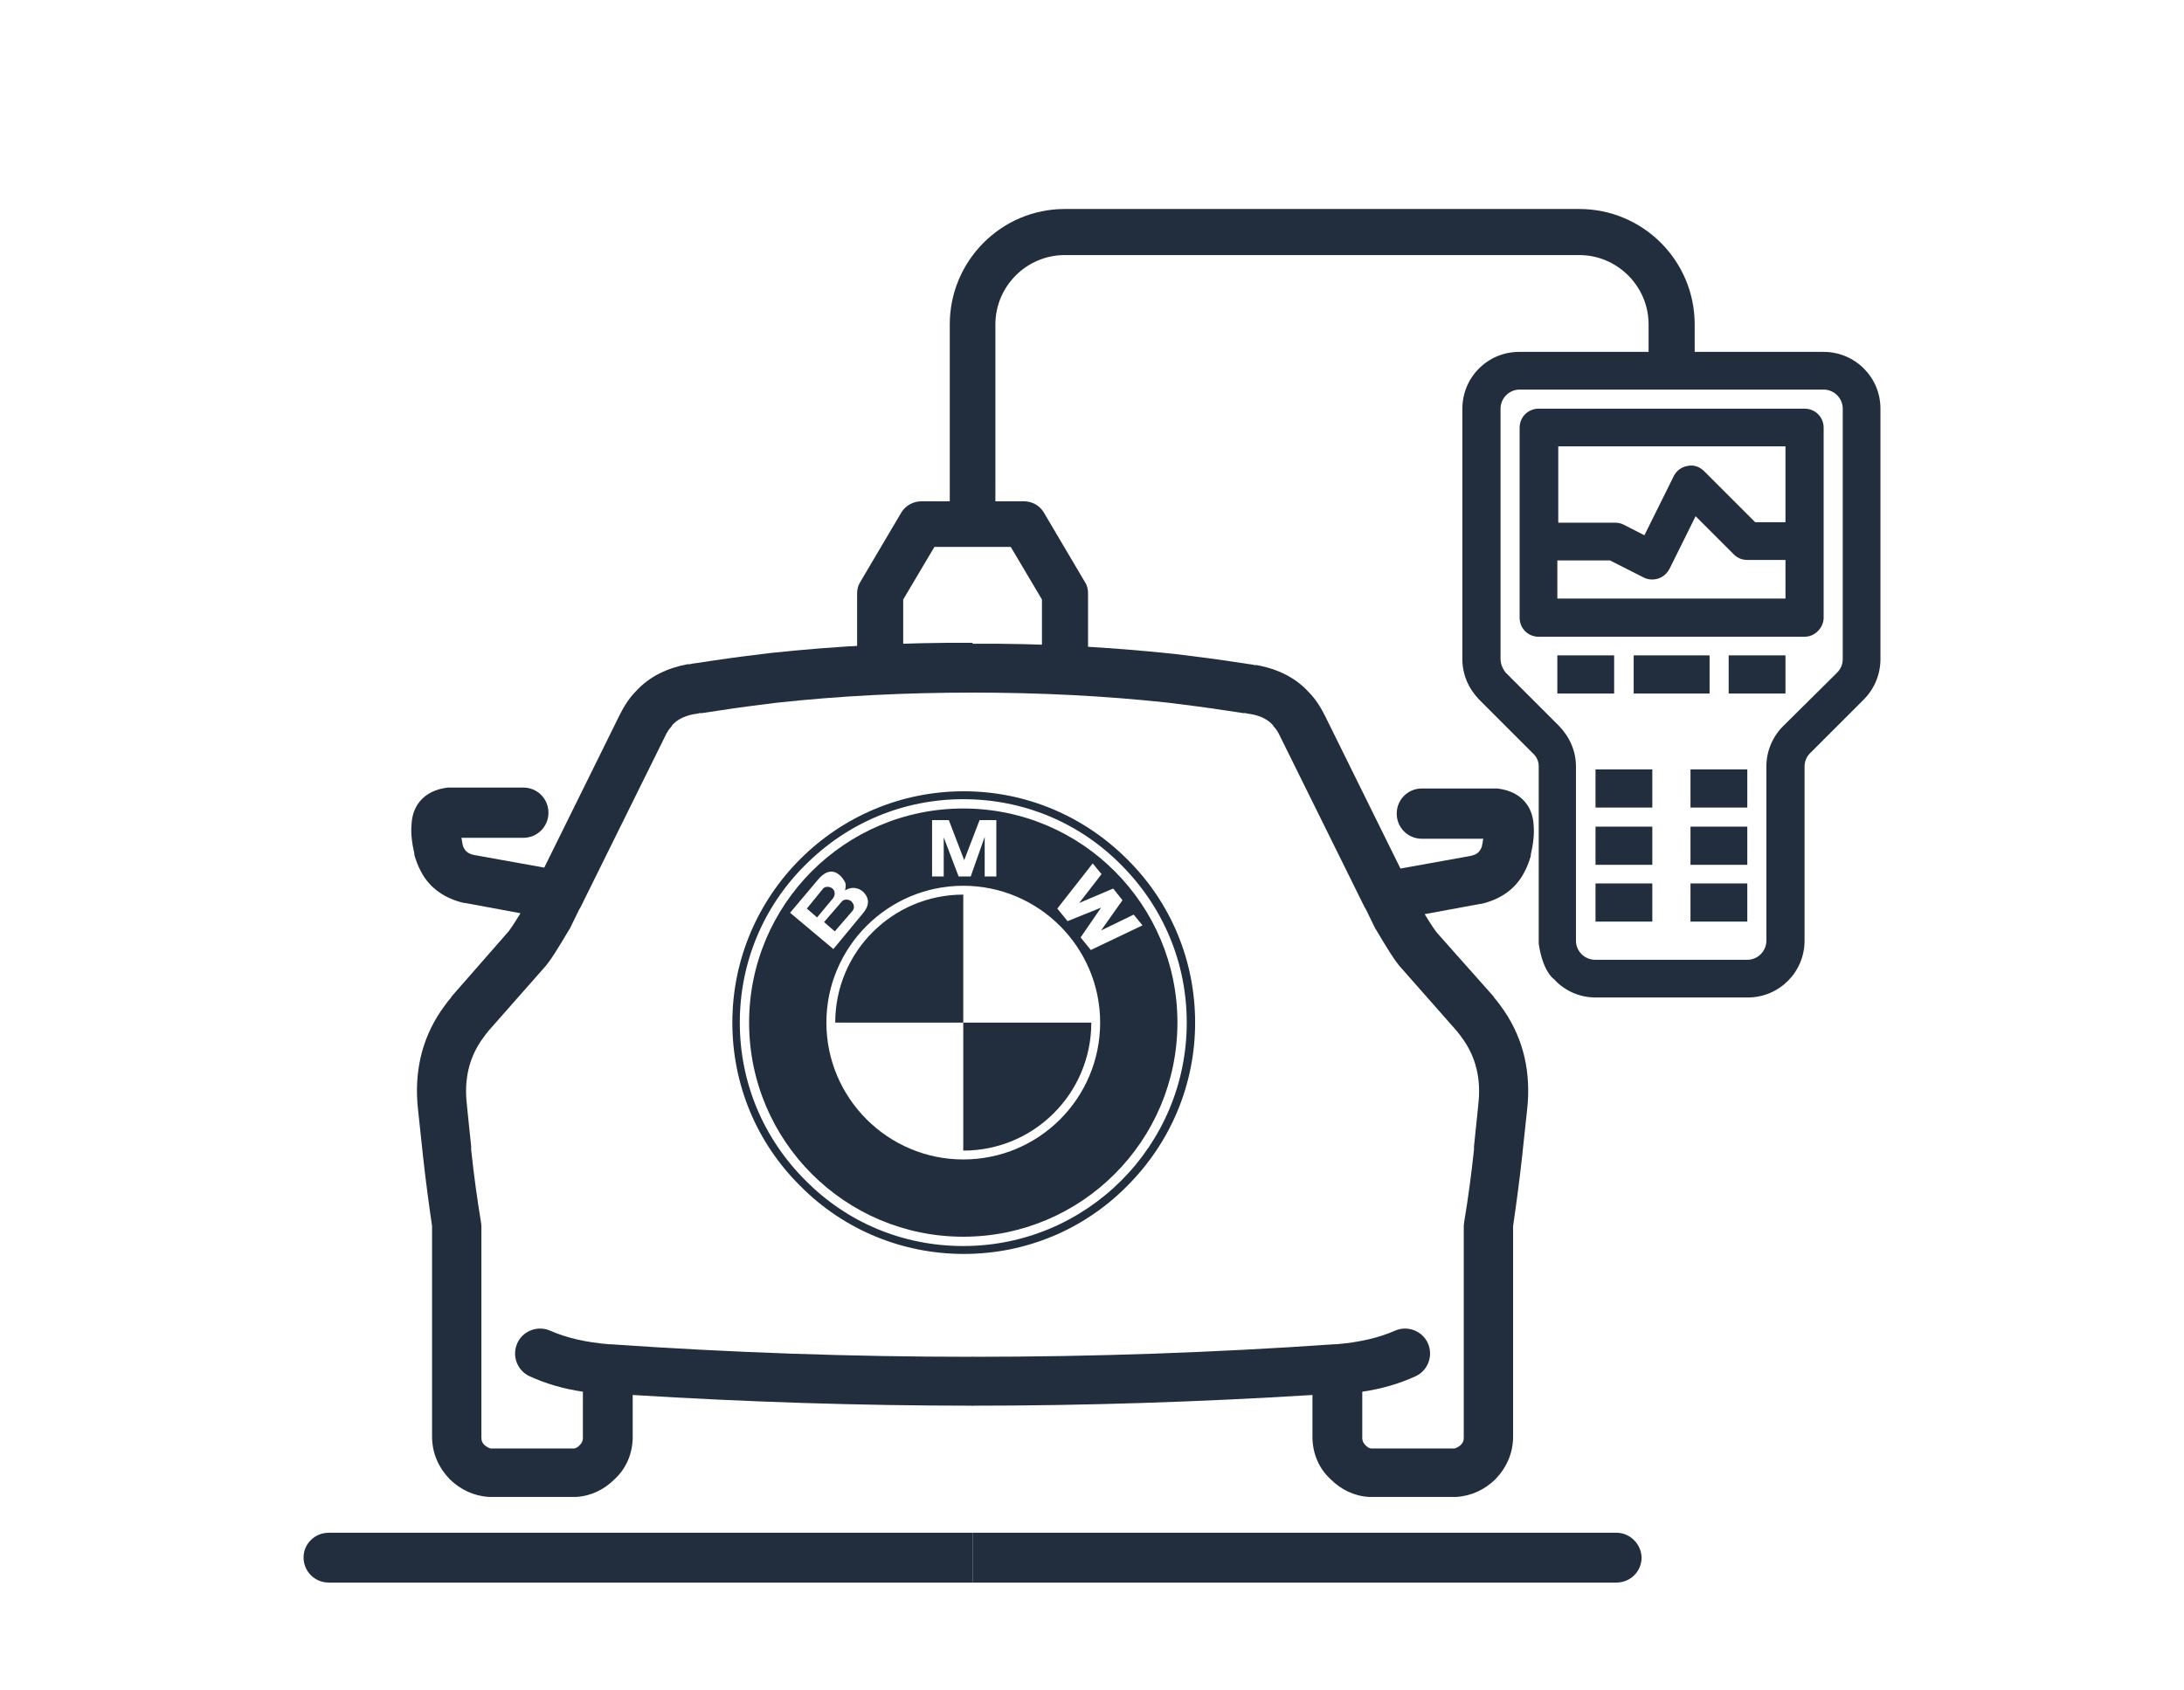<?xml version="1.0" encoding="UTF-8"?>
<!-- Generator: Adobe Illustrator 23.1.0, SVG Export Plug-In . SVG Version: 6.00 Build 0)  -->
<svg xmlns:svg="http://www.w3.org/2000/svg" xmlns="http://www.w3.org/2000/svg" xmlns:xlink="http://www.w3.org/1999/xlink" version="1.1" id="svg1365" x="0px" y="0px" viewBox="0 0 469.1 363" xml:space="preserve">
<g>
	<g>
		<g>
			<path fill="#222E3D" d="M242.1,184.6c-9.4-9.4-21.9-14.6-35.1-14.6c-27.4,0-49.7,22.3-49.7,49.7c0,13.3,5.2,25.8,14.6,35.1     c9.3,9.4,21.9,14.6,35.1,14.6c13.3,0,25.8-5.2,35.1-14.6c9.4-9.4,14.6-21.9,14.6-35.1C256.7,206.4,251.5,193.9,242.1,184.6z      M206.9,267.7c-12.9,0-24.9-5-33.9-14.1c-9.1-9.1-14.1-21.1-14.1-33.9c0-12.8,5-24.9,14.1-33.9c9.1-9.1,21.1-14.1,33.9-14.1     c12.9,0,24.9,5,33.9,14.1c9.1,9.1,14.1,21.1,14.1,33.9C254.9,246.2,233.4,267.7,206.9,267.7z"></path>
			<path fill="#222E3D" d="M179.4,219.7h27.5v-27.5C191.7,192.2,179.4,204.5,179.4,219.7L179.4,219.7z"></path>
			<path fill="#222E3D" d="M206.9,219.7v27.5c15.2,0,27.5-12.3,27.5-27.5L206.9,219.7L206.9,219.7z"></path>
			<g>
				<path fill="#222E3D" d="M178.8,190.9c-0.6-0.5-1.6-0.5-2,0l-3.5,4.3l2.2,1.9l3.5-4.2C179.4,192.2,179.4,191.4,178.8,190.9z"></path>
				<path fill="#222E3D" d="M206.9,173.7c-25.4,0-46,20.6-46,46s20.6,46,46,46s46-20.6,46-46S232.3,173.7,206.9,173.7z M200.2,176.2      h3.6l3.3,8.6l3.3-8.6h3.6v12.1h-2.5v-8.5l-3,8.5h-2.6l-3.2-8.4v8.4h-2.5V176.2z M169.7,196.1l5.9-7c1.2-1.5,2.9-2.6,4.6-1.2      c0.5,0.4,0.7,0.6,1.3,1.6c0.2,0.4,0.2,1.1,0,1.8c1.4-0.9,2.9-0.6,3.9,0.3c1.5,1.5,1.3,3.1-0.2,4.8l-6.2,7.5L169.7,196.1z       M206.9,249.1c-16.2,0-29.4-13.2-29.4-29.4s13.2-29.4,29.4-29.4s29.4,13.2,29.4,29.4S223.2,249.1,206.9,249.1z M234.3,204.1      l-2.2-2.7l4.4-6.4l0,0l-7.2,2.9l-2.2-2.7l7.6-9.7l1.9,2.3l-4.8,6.2l7.3-3.1l2,2.5l-4.6,6.5l7-3.4l1.9,2.3L234.3,204.1z"></path>
				<path fill="#222E3D" d="M183.1,195.7c0.5-0.6,0.4-1.5-0.3-2.1c-0.7-0.5-1.6-0.4-2,0.1l-3.8,4.4l2.3,2L183.1,195.7z"></path>
			</g>
		</g>
	</g>
	<g>
		<g>
			<path fill="#222E3D" d="M347.2,329.3H208.9V340h138.3c3,0,5.4-2.4,5.4-5.4C352.5,331.7,350.1,329.3,347.2,329.3z"></path>
			<path fill="#222E3D" d="M208.9,148.8c14.5,0,28.6,0.7,42.3,2.2c4,0.5,7.9,1,11.8,1.6l0,0c1.3,0.2,2.6,0.4,4,0.6     c0.1,0,0.2,0,0.3,0c0.2,0,0.3,0,0.6,0.1l0,0c0.2,0,0.4,0.1,0.7,0.1c2.3,0.4,3.9,1.3,4.9,2.5c0,0,0,0,0,0.1     c0.6,0.6,1.1,1.4,1.6,2.5l0,0l18,36.4c0.1,0.2,0.2,0.3,0.3,0.5l2,4.1c0.1,0.1,0.1,0.2,0.2,0.3c2.2,3.7,4,6.7,5.4,8.2l11.9,13.5     c0.5,0.6,1,1.3,1.5,2l0,0c2.6,3.8,3.8,8.4,3.1,14c0,0,0,0,0,0.1c-0.3,3-0.6,5.9-0.9,8.7c0,0.2,0,0.4,0,0.6v0.1     c-0.6,5.6-1.3,10.7-2.1,15.5c0,0.3-0.1,0.6-0.1,0.8v45.6c0,0.7-0.2,1.1-0.7,1.6c-0.5,0.4-0.9,0.6-1.3,0.7h-17.8     c-0.4,0-0.8-0.2-1.2-0.6c0,0-0.1-0.1-0.1-0.1c-0.5-0.5-0.6-0.8-0.7-1.4v-10.1c4.1-0.6,7.9-1.7,11.4-3.3c2.7-1.2,3.9-4.4,2.7-7.1     c-1.2-2.7-4.4-3.9-7.1-2.7c-3.4,1.5-7.6,2.5-12.6,2.9c-0.1,0-0.2,0-0.3,0c-25.9,1.8-51.8,2.7-77.8,2.7c0,0,0,0-0.1,0V302     c0,0,0,0,0.1,0c24.4,0,48.7-0.8,73-2.3v9.2c0,0,0,0.1,0,0.1c0.1,3.4,1.4,6.5,3.9,8.8c2.2,2.2,5,3.6,8.2,3.8c0.1,0,0.2,0,0.3,0     h18.2c0.1,0,0.2,0,0.3,0c3.3-0.2,6.1-1.6,8.3-3.7l0,0c0,0,0,0,0.1-0.1c2.4-2.5,3.8-5.6,3.8-9.2v-45.2c0.7-4.8,1.4-10,2-15.5     c0-0.4,0.1-0.7,0.1-1c0.3-2.7,0.6-5.5,0.9-8.4c0.9-7.9-0.7-15.1-4.9-21.3c-0.7-1-1.4-2-2.2-2.9c0,0,0,0,0-0.1L309,200.8     c0,0,0-0.1-0.1-0.1c-0.4-0.4-1.3-1.7-2.9-4.3l11.9-2.2c0.1,0,0.1,0,0.2,0c4-0.9,7.4-3.1,9.3-6.8c0.6-1.1,1-2.2,1.3-3.2     c0.1-0.2,0.1-0.4,0.1-0.6c0.5-2.2,0.8-4.3,0.6-6.4c-0.1-1.8-0.7-3.9-2.4-5.5c-1.7-1.6-3.8-2.1-5.4-2.3c-0.1,0-0.3,0-0.4,0h-15.8     c-3,0-5.4,2.4-5.4,5.4c0,3,2.4,5.4,5.4,5.4h13.2c-0.1,0.3-0.1,0.7-0.2,1.1c0,0.1-0.1,0.3-0.1,0.5c0,0,0,0,0,0     c-0.1,0.3-0.1,0.4-0.2,0.5c0,0.1-0.1,0.1-0.1,0.2c-0.3,0.5-0.7,1.1-2.2,1.4l-15,2.7l-16.2-32.8c0,0,0,0,0,0     c-0.9-1.8-2-3.6-3.5-5.1c-2.9-3.2-6.8-5-11.1-5.8c-0.1,0-0.2,0-0.3,0c-0.2,0-0.3,0-0.6-0.1l0,0c-0.2,0-0.4-0.1-0.7-0.1     c-1.3-0.2-2.7-0.4-4-0.6c-4-0.6-8-1.1-12.1-1.6c0,0,0,0,0,0c-14.1-1.5-28.6-2.3-43.5-2.2V148.8z"></path>
		</g>
		<g>
			<path fill="#222E3D" d="M70.6,329.3h138.3V340H70.6c-3,0-5.4-2.4-5.4-5.4C65.2,331.7,67.6,329.3,70.6,329.3z"></path>
			<path fill="#222E3D" d="M208.9,148.8c-14.5,0-28.6,0.7-42.3,2.2c-4,0.5-7.9,1-11.8,1.6l0,0c-1.3,0.2-2.6,0.4-4,0.6     c-0.1,0-0.2,0-0.3,0c-0.2,0-0.3,0-0.6,0.1l0,0c-0.2,0-0.4,0.1-0.7,0.1c-2.3,0.4-3.9,1.3-4.9,2.5c0,0,0,0,0,0.1     c-0.6,0.6-1.1,1.4-1.6,2.5l0,0l-18,36.4c-0.1,0.2-0.2,0.3-0.3,0.5l-2,4.1c-0.1,0.1-0.1,0.2-0.2,0.3c-2.2,3.7-4,6.7-5.4,8.2     l-11.9,13.5c-0.5,0.6-1,1.3-1.5,2l0,0c-2.6,3.8-3.8,8.4-3.1,14c0,0,0,0,0,0.1c0.3,3,0.6,5.9,0.9,8.7c0,0.2,0,0.4,0,0.6v0.1     c0.6,5.6,1.3,10.7,2.1,15.5c0,0.3,0.1,0.6,0.1,0.8v45.6c0,0.7,0.2,1.1,0.7,1.6c0.5,0.4,0.9,0.6,1.3,0.7h17.8     c0.4,0,0.8-0.2,1.2-0.6c0,0,0.1-0.1,0.1-0.1c0.5-0.5,0.6-0.8,0.7-1.4v-10.1c-4.1-0.6-7.9-1.7-11.4-3.3c-2.7-1.2-3.9-4.4-2.7-7.1     c1.2-2.7,4.4-3.9,7.1-2.7c3.4,1.5,7.6,2.5,12.6,2.9c0.1,0,0.2,0,0.3,0c25.9,1.8,51.8,2.7,77.8,2.7c0,0,0,0,0.1,0V302     c0,0,0,0-0.1,0c-24.4,0-48.7-0.8-73-2.3v9.2c0,0,0,0.1,0,0.1c-0.1,3.4-1.4,6.5-3.9,8.8c-2.2,2.2-5,3.6-8.2,3.8     c-0.1,0-0.2,0-0.3,0h-18.2c-0.1,0-0.2,0-0.3,0c-3.3-0.2-6.1-1.6-8.3-3.7l0,0c0,0,0,0-0.1-0.1c-2.4-2.5-3.8-5.6-3.8-9.2v-45.2     c-0.7-4.8-1.4-10-2-15.5c0-0.4-0.1-0.7-0.1-1c-0.3-2.7-0.6-5.5-0.9-8.4c-0.9-7.9,0.7-15.1,4.9-21.3c0.7-1,1.4-2,2.2-2.9     c0,0,0,0,0-0.1l11.9-13.6c0,0,0-0.1,0.1-0.1c0.4-0.4,1.3-1.7,2.9-4.3l-11.9-2.2c-0.1,0-0.1,0-0.2,0c-4-0.9-7.4-3.1-9.3-6.8     c-0.6-1.1-1-2.2-1.3-3.2c-0.1-0.2-0.1-0.4-0.1-0.6c-0.5-2.2-0.8-4.3-0.6-6.4c0.1-1.8,0.7-3.9,2.4-5.5c1.7-1.6,3.8-2.1,5.4-2.3     c0.1,0,0.3,0,0.4,0h15.8c3,0,5.4,2.4,5.4,5.4c0,3-2.4,5.4-5.4,5.4H99.1c0.1,0.3,0.1,0.7,0.2,1.1c0,0.1,0.1,0.3,0.1,0.5     c0,0,0,0,0,0c0.1,0.3,0.1,0.4,0.2,0.5c0,0.1,0.1,0.1,0.1,0.2c0.3,0.5,0.7,1.1,2.2,1.4l15,2.7l16.2-32.8c0,0,0,0,0,0     c0.9-1.8,2-3.6,3.5-5.1c2.9-3.2,6.8-5,11.1-5.8c0.1,0,0.2,0,0.3,0c0.2,0,0.3,0,0.6-0.1l0,0c0.2,0,0.4-0.1,0.7-0.1     c1.3-0.2,2.7-0.4,4-0.6c4-0.6,8-1.1,12.1-1.6c0,0,0,0,0,0c14.1-1.5,28.6-2.3,43.5-2.2V148.8z"></path>
		</g>
		<path fill="#222E3D" d="M224.2,110.1c-0.9-1.5-2.5-2.4-4.3-2.4h-6.1v-38c0-8.2,6.7-14.9,14.9-14.9h110.5c8.2,0,14.9,6.7,14.9,14.9    v9.9h0h0h9.9h0h0v-9.9c0-13.7-11.1-24.8-24.8-24.8H228.7C215.1,44.9,204,56,204,69.7v38h-6.1c-1.7,0-3.4,0.9-4.3,2.4l-8.8,14.9    c-0.5,0.8-0.7,1.6-0.7,2.5v19.8h9.9v-18.5l6.7-11.3h16.4l6.7,11.3v18.5h9.9v-19.8c0-0.9-0.2-1.8-0.7-2.5L224.2,110.1z"></path>
		<g>
			<rect x="350.9" y="140.8" fill="#222E3D" width="16.3" height="8.2"></rect>
			<rect x="342.7" y="165.3" fill="#222E3D" width="12.2" height="8.2"></rect>
			<rect x="342.7" y="177.6" fill="#222E3D" width="12.2" height="8.2"></rect>
			<rect x="363.1" y="189.8" fill="#222E3D" width="12.2" height="8.2"></rect>
			<rect x="342.7" y="189.8" fill="#222E3D" width="12.2" height="8.2"></rect>
			<path fill="#222E3D" d="M391.7,132.7V91.9c0-2.3-1.8-4.1-4.1-4.1h-57.1c-2.3,0-4.1,1.8-4.1,4.1v40.8c0,2.3,1.8,4.1,4.1,4.1h57.1     C389.8,136.8,391.7,134.9,391.7,132.7z M334.5,95.9h49v16.3H377l-11-11c-0.9-0.9-2.2-1.4-3.5-1.1c-1.3,0.2-2.4,1-3,2.2l-6.3,12.7     l-4.5-2.3c-0.6-0.3-1.2-0.4-1.8-0.4h-12.2V95.9z M383.5,128.6h-49v-8.2h11.3l7.3,3.7c0.6,0.3,1.2,0.4,1.8,0.4     c1.5,0,2.9-0.8,3.7-2.3l5.6-11.3l8.2,8.2c0.8,0.8,1.8,1.2,2.9,1.2h8.2V128.6z"></path>
			<path fill="#222E3D" d="M330.5,164.6v38.1c0,0,0.6,5.5,3.3,7.7c0.1,0,0.1,0.1,0.2,0.2c2.2,2.3,5.3,3.7,8.7,3.7h32.7     c6.8,0,12.2-5.5,12.2-12.2v-37.4c0-1.1,0.4-2.1,1.2-2.9l11.5-11.5c2.3-2.3,3.6-5.4,3.6-8.7V87.8c0-6.8-5.5-12.2-12.2-12.2h-28.6     h0h-8.2h0h-28.6c-6.8,0-12.2,5.5-12.2,12.2v53.8c0,3.3,1.3,6.3,3.6,8.7l11.5,11.5C330,162.5,330.5,163.5,330.5,164.6z      M322.3,141.5V87.8c0-2.2,1.8-4.1,4.1-4.1h65.3c2.2,0,4.1,1.8,4.1,4.1v53.8c0,1.1-0.4,2.1-1.2,2.9L383,156     c-2.3,2.3-3.6,5.4-3.6,8.7v37.4c0,2.2-1.8,4.1-4.1,4.1h-32.7c-2.2,0-4.1-1.8-4.1-4.1v-37.4c0-3.3-1.3-6.3-3.6-8.7l-11.5-11.5     C322.7,143.6,322.3,142.6,322.3,141.5z"></path>
			<rect x="334.5" y="140.8" fill="#222E3D" width="12.2" height="8.2"></rect>
			<rect x="363.1" y="177.6" fill="#222E3D" width="12.2" height="8.2"></rect>
			<rect x="363.1" y="165.3" fill="#222E3D" width="12.2" height="8.2"></rect>
			<rect x="371.3" y="140.8" fill="#222E3D" width="12.2" height="8.2"></rect>
		</g>
	</g>
</g>
</svg>
